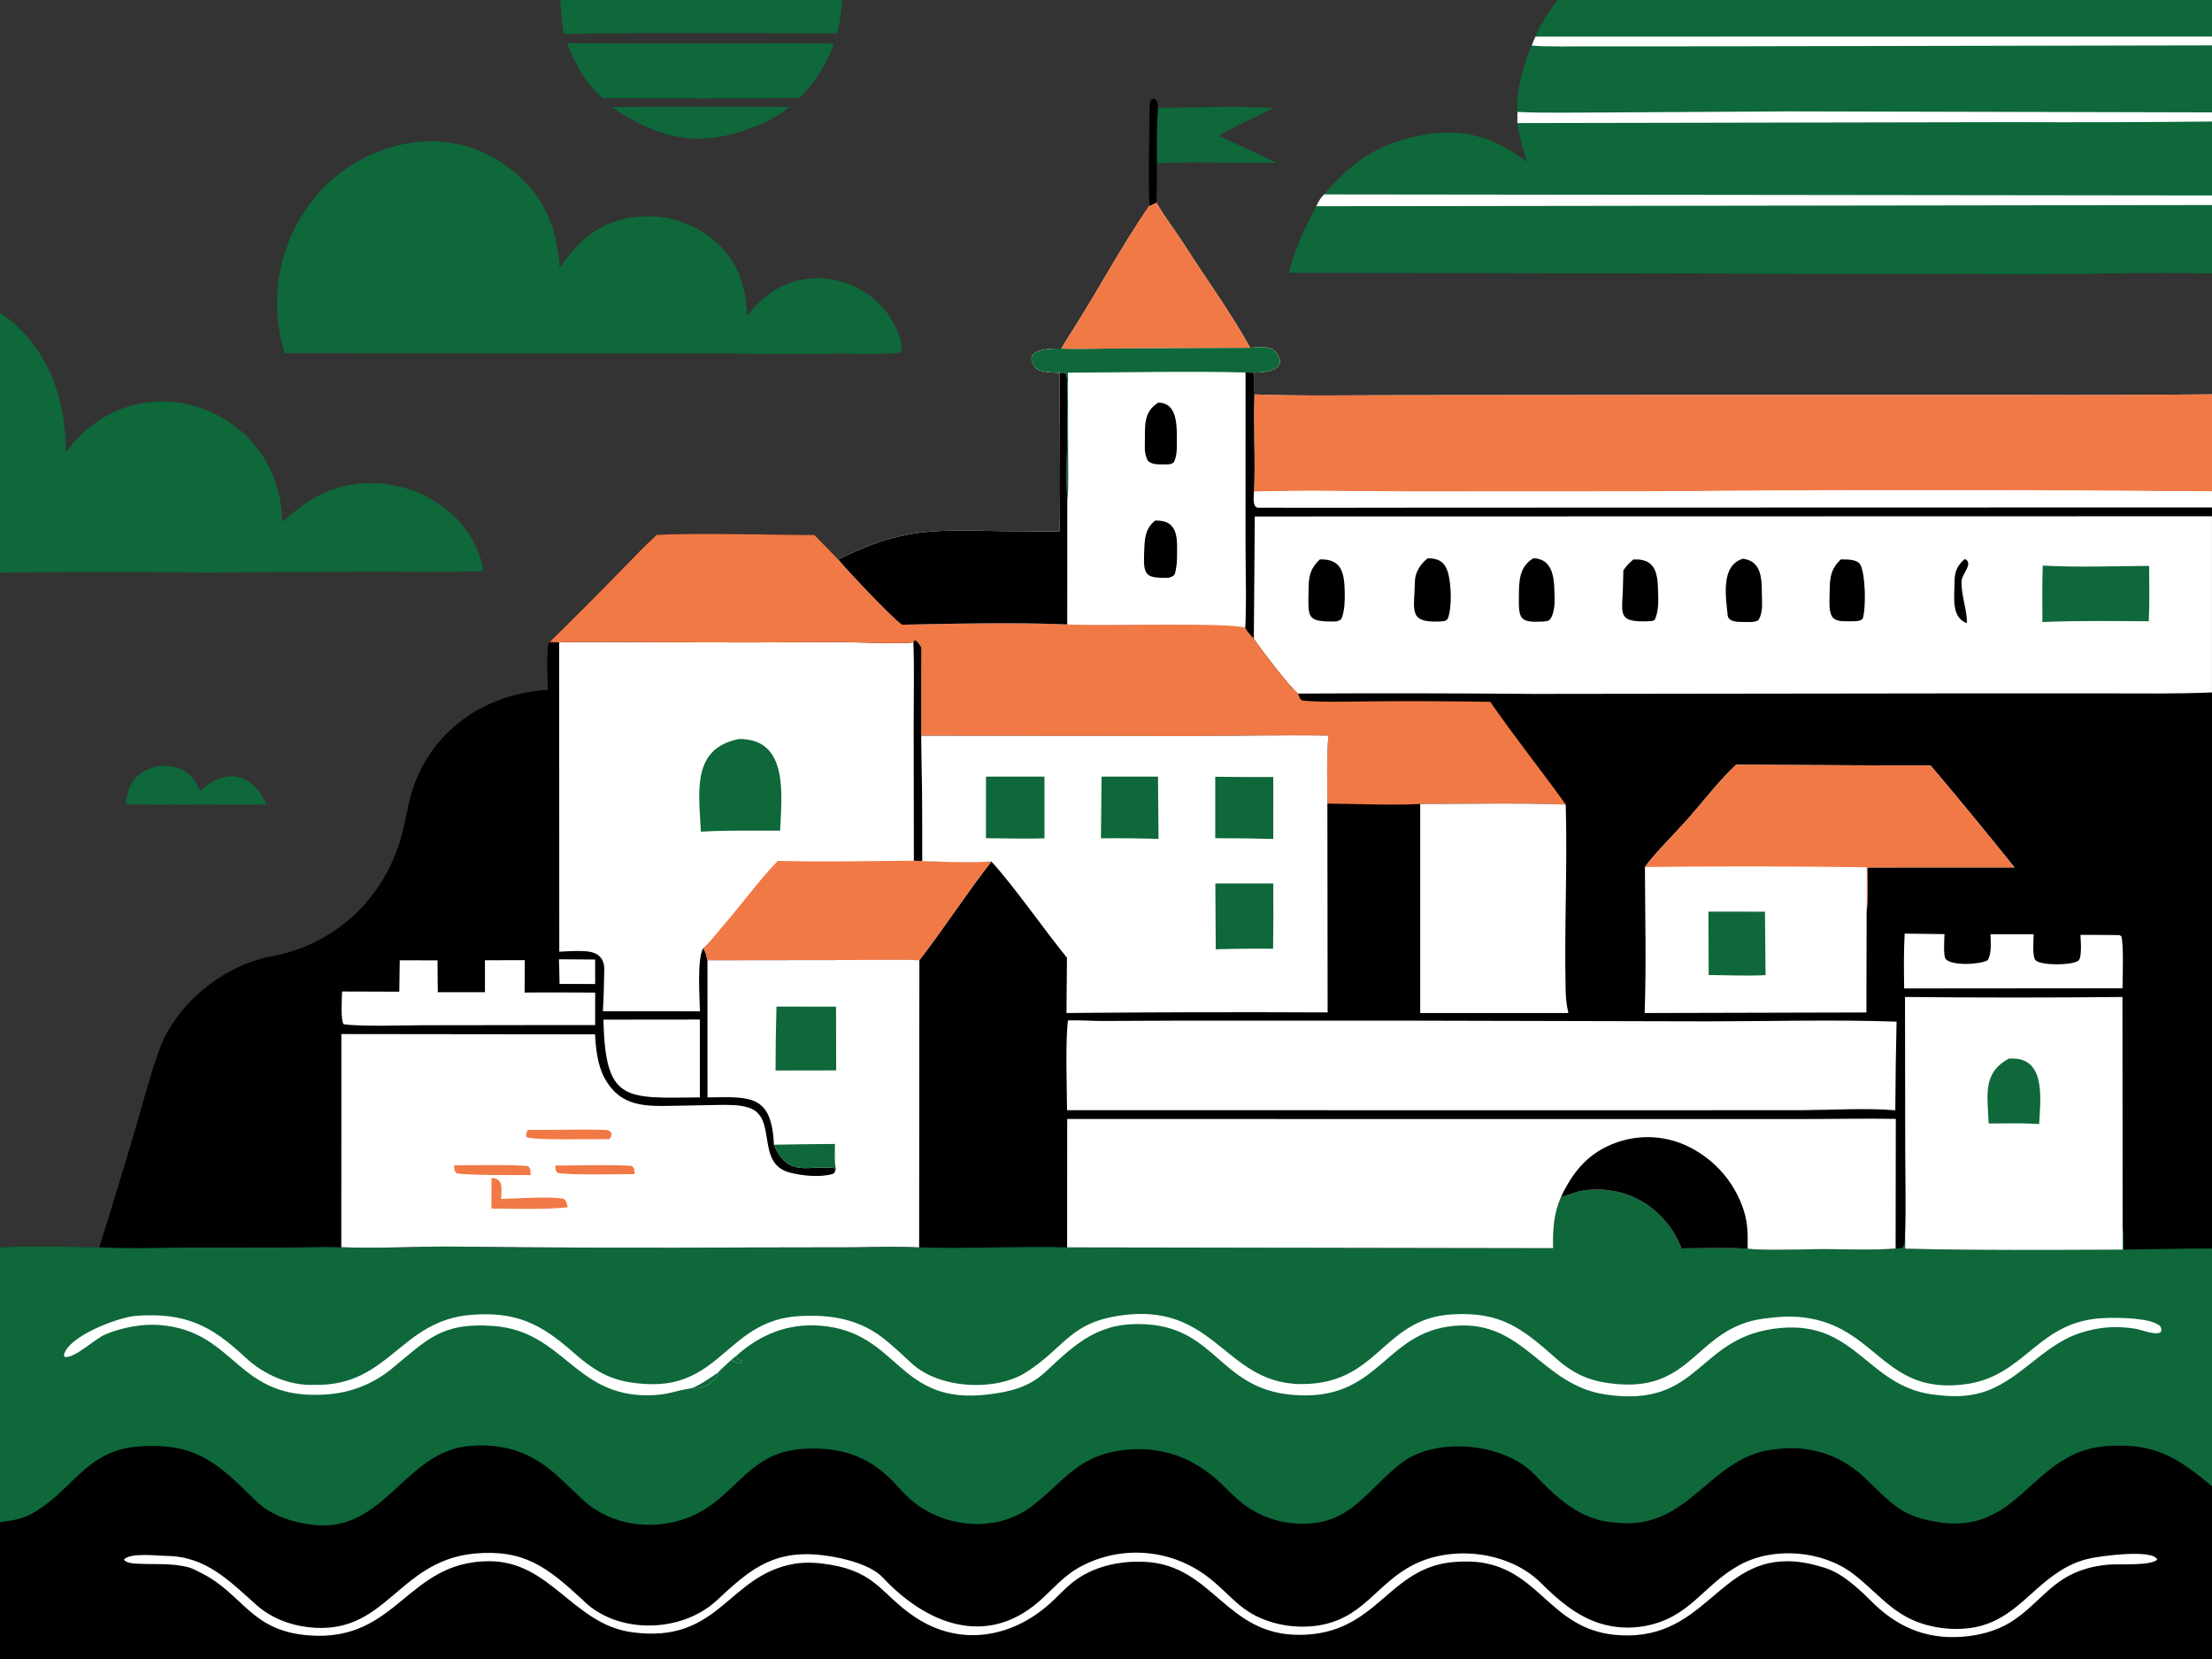 <svg width="352" height="264" viewBox="0 0 352 264" fill="none" xmlns="http://www.w3.org/2000/svg">
<rect x="0" y="0" width="352" height="264" fill="#333333" stroke="none"/>
<g clip-path="url(#clip0_20261_13539)">
<path d="M184.016 32.244C185.334 34.559 187.194 36.953 188.63 39.212C191.788 44.178 196.163 50.236 198.946 55.353C200.136 55.235 202.197 55.016 202.976 55.96C205.358 58.851 201.239 59.33 199.574 59.293L199.624 62.763C207.157 63.045 215.45 62.884 223.046 62.881L264.242 62.846L322.123 62.845C332.082 62.88 342.041 62.849 352 62.749V78.199V80.749V82.152V110.187V198.673V236.493V264H0V242.215V198.506C3.785 198.212 11.982 198.431 15.827 198.482C17.833 192.095 19.782 185.69 21.674 179.269C22.809 175.395 24.213 170.055 25.573 166.533C28.383 159.461 35.813 153.56 43.237 152.201C53.942 150.243 61.908 142.188 64.263 131.658C64.741 129.519 65.158 127.061 65.906 124.99C69.23 115.779 77.629 110.354 87.201 109.802C87.18 108.58 86.887 102.877 87.447 102.18C91.321 98.393 95.146 94.556 98.922 90.671C100.75 88.825 102.596 86.837 104.518 85.105C112.094 84.761 121.833 85.133 129.588 85.125C130.866 86.407 132.14 87.742 133.405 89.041C143.555 83.959 148.416 84.324 159.722 84.525C162.681 84.559 165.641 84.568 168.6 84.553C168.506 76.235 168.615 67.674 168.614 59.331C167.66 59.282 165.409 59.257 164.853 58.579C162.259 55.416 167.544 55.45 168.891 55.477C169.491 54.477 170.1 53.483 170.726 52.5C174.885 45.979 178.508 39.109 182.91 32.745L184.016 32.244Z" fill="black"/>
<path d="M248.402 190.479C249.478 190.256 250.709 189.658 251.684 189.494C255.087 188.923 258.677 189.536 261.622 191.376C264.346 193.097 266.437 195.652 267.59 198.66C270.772 198.641 274.996 198.531 278.108 198.703C280.019 199.004 286.286 198.833 288.607 198.791C292.495 198.721 297.918 199.017 301.652 198.673C302.163 198.676 302.22 198.663 302.728 198.564C303.187 197.971 303.086 197.306 303.161 196.444L303.176 198.705C314.551 198.995 326.393 198.907 337.786 198.862L337.776 195.157C337.984 196.338 337.933 197.642 337.93 198.85C342.585 198.796 347.361 198.67 352 198.673V236.492V264H0V242.214V198.505C3.785 198.212 11.982 198.431 15.827 198.481C20.373 198.665 23.857 198.555 28.36 198.532L45.341 198.504C47.963 198.499 51.833 198.348 54.309 198.471C59.75 198.704 66.017 198.353 71.554 198.365C87.562 198.554 103.572 198.603 119.581 198.511L135.269 198.484C139.094 198.457 142.389 198.307 146.261 198.499C154.039 198.754 162.124 198.275 169.812 198.499L247.151 198.623C247.109 195.666 247.21 193.226 248.402 190.479Z" fill="#0E683A"/>
<path d="M0 242.214C1.527 242.037 3.272 241.787 4.641 241.098C11.49 237.573 13.416 230.8 22.078 230.176C31.143 229.522 34.647 232.816 40.641 238.76C43.017 241.116 46.375 242.232 49.747 242.644C61.364 244.063 64.418 230.613 75.144 230.066C80.342 229.72 84.565 231.163 88.453 234.632C89.829 235.859 91.304 237.325 92.655 238.587C98.197 243.766 107.072 243.881 113.099 239.549C118.145 235.922 120.335 231.054 127.745 230.566C132.821 230.232 137.22 231.267 141.126 234.789C142.393 235.932 143.401 237.271 144.741 238.475C149.963 243.167 158.44 244.012 164.111 239.753C169.362 235.81 171.525 231.388 179.377 230.693C184.577 230.232 189.149 231.693 193.218 235.098C194.592 236.247 195.909 237.753 197.32 238.918C199.659 240.868 202.528 242.076 205.558 242.385C214.551 243.286 217.084 237.486 222.864 232.918C228.388 228.552 239.323 229.578 244.136 234.598C247.891 238.515 251.681 242.143 257.496 242.329C269.201 243.433 272.102 231.337 282.915 230.58C288.191 229.945 293.112 231.63 296.964 235.363C301.17 239.441 302.769 241.483 308.945 242.293C321.625 243.953 323.371 230.958 335.251 230.118C342.879 229.579 346.412 231.889 352 236.492V264H0V242.214Z" fill="black"/>
<path d="M75.446 247.223C83.402 246.496 87.038 249.36 92.641 254.517C98.111 260.153 108.432 259.911 114.066 254.672C118.927 250.151 122.591 246.814 129.941 247.386C132.888 247.615 138.285 248.68 140.469 251.022C147.291 258.335 156.828 262.246 165.312 254.862C167.496 252.96 169.296 250.681 172.055 249.245C178.608 245.783 186.585 246.51 192.404 251.098C195.995 253.896 197.391 256.598 202.249 258.103C204.548 258.807 206.97 259.019 209.357 258.727C216.924 257.74 218.871 252.088 224.907 249.013C231.183 245.814 240.189 246.883 245.243 251.928C247.879 254.56 250.886 257.157 254.553 258.315C256.82 259.026 259.223 259.186 261.562 258.787C268.96 257.51 270.956 252.229 276.908 248.997C282.241 246.102 289.949 246.727 294.792 250.371C298.732 253.336 301.004 256.827 305.96 258.402C307.954 259.026 310.04 259.294 312.126 259.194C320.291 258.843 322.911 252.444 329.123 249.236C330.144 248.706 331.227 248.304 332.349 248.04C334.064 247.627 342.654 246.455 343.28 248.183C342.316 249.194 337.248 248.853 335.59 248.979C334.402 249.069 333.223 249.278 332.076 249.602C326.343 251.235 324.558 255.299 319.832 258.214C317.583 259.601 314.697 260.297 312.126 260.47C306.257 260.867 301.675 258.769 297.621 254.643C296.208 253.207 294.225 251.437 292.512 250.441C291.084 249.611 289.771 249.279 288.188 248.889C274.131 245.763 272.563 260.073 259.184 260.248C247.156 260.408 245.789 250.461 236.144 248.717C234.66 248.449 233.096 248.445 231.595 248.548C220.746 249.289 219.352 260.109 206.796 260.158C195.022 260.202 193.036 249.099 182.268 248.544C178.151 248.332 173.812 249.26 170.559 251.909C169.35 252.895 168.289 254.077 167.13 255.124C160.996 260.666 152.742 262.074 145.636 257.35C140.29 253.795 139.558 250.261 132.229 249.013C130.379 248.698 128.367 248.527 126.504 248.835C115.728 250.617 114.602 261.684 100.521 259.733C91.199 258.441 87.61 248.437 77.858 248.439C64.681 248.44 63.313 261.336 49.136 260.243C39.822 259.527 38.735 253.651 31.997 250.302C31.4 250.005 30.729 249.612 30.087 249.436C27.294 248.67 24.519 248.998 21.694 248.826C21.028 248.785 20.164 248.722 19.711 248.206C20.606 247.01 25.124 247.584 26.581 247.599C32.785 247.665 36.551 251.617 40.834 255.424C43.079 257.42 46.033 258.585 48.999 258.928C61.478 260.434 63.123 248.465 75.446 247.223Z" fill="white"/>
<path d="M110.108 220.911C107.402 221.257 106.559 222 103.188 222.038C91.41 222.174 89.681 211.83 78.523 211.006C70.138 210.387 67.916 213.265 62.263 217.871C59.41 220.19 55.921 221.587 52.256 221.875C37.394 223.111 37.882 211.794 25.32 210.845C22.599 210.64 19.267 211.275 16.718 212.368C15.137 213.046 11.946 216.119 10.329 215.957L10.164 215.656C10.785 212.656 18.837 209.562 21.771 209.376C29.562 208.88 33.573 210.889 39.044 216.008C42.038 218.809 46.11 220.555 50.12 220.374C62.017 220.587 63.673 210.072 75.109 209.223C82.094 208.705 85.996 210.599 91.165 215.152C95.088 218.609 97.751 219.977 102.896 220.245C114.792 220.866 115.853 210.03 127.266 209.429C132.355 209.162 136.866 209.906 140.966 213.275C142.159 214.256 143.925 215.862 145 216.882C149.386 221.038 158.476 221.498 163.38 218.319C169.724 214.206 170.271 210.283 178.986 209.25C194.447 207.416 195.138 221.899 209.586 220.096C219.511 218.858 220.744 209.816 230.983 209.168C238.84 208.671 242.192 211.353 247.733 216.263C250.803 218.983 253.579 219.948 257.496 220.265C269.594 221.242 269.986 211.167 280.822 209.809C283.313 209.496 285.507 209.347 288.027 209.799C298.832 211.736 300.08 222.025 312.845 220.262C322.515 218.926 324.222 210.051 335.076 209.737C337.026 209.68 342.157 209.654 343.725 210.996C344.017 211.621 343.973 211.303 343.862 211.984C342.957 212.563 340.85 211.597 339.731 211.43C336.6 210.961 333.962 211.157 330.955 212.146C324.947 214.123 321.303 219.917 315.22 221.635C312.958 222.273 310.686 222.28 308.376 222C297.23 221.043 295.655 210.256 283.424 211.318C269.878 212.493 270.914 224.175 255.542 221.918C245.181 220.397 242.568 210.02 231.466 210.983C220.042 211.973 219.616 223.199 205.589 221.959C194.216 220.954 193.561 211.566 182.688 210.763C175.086 210.202 171.501 213.5 166.416 218.267C163.742 220.775 160.748 221.465 157.334 221.892C142.694 223.725 143.189 211.95 130.541 210.958C125.41 210.556 120.988 212.351 117.213 215.717L117.343 216.28L118.178 216.618L117.747 217.023C117.139 216.838 116.928 216.713 116.368 216.405C115.75 216.987 114.797 217.83 114.243 218.43L114.322 218.847C113.087 220.232 112.086 221.087 110.108 220.911Z" fill="white"/>
<path d="M110.102 220.912C111.602 220.274 112.898 219.346 114.237 218.431L114.315 218.847C113.081 220.232 112.079 221.087 110.102 220.912Z" fill="#0E683A"/>
<path d="M116.367 216.405L117.213 215.718L117.342 216.28L118.178 216.618L117.746 217.024C117.139 216.839 116.927 216.713 116.367 216.405Z" fill="#0E683A"/>
<path d="M136.601 214.203C136.919 214.369 136.965 214.522 137.161 214.831C137.074 215.462 136.774 215.653 136.335 216.222L136.312 216.235L136.164 216.186C136.711 214.906 136.875 215.293 136.601 214.203Z" fill="#0E683A"/>
<path d="M145.348 102.21L145.547 101.85C146.038 102 146.273 102.511 146.612 103.009L146.595 117.076C146.731 123.721 146.79 130.368 146.772 137.015C149.964 137.174 154.549 137.272 157.762 137.093C153.71 142.26 150.152 147.847 146.299 152.788L146.262 198.499C142.389 198.307 139.094 198.457 135.27 198.484L119.582 198.511C103.573 198.603 87.563 198.554 71.555 198.365C66.018 198.353 59.751 198.704 54.31 198.471C51.834 198.348 47.964 198.499 45.342 198.504L28.36 198.532C23.858 198.555 20.374 198.665 15.828 198.481C17.834 192.095 19.783 185.69 21.675 179.269C22.809 175.394 24.213 170.054 25.574 166.532C28.383 159.461 35.814 153.56 43.238 152.201C53.943 150.242 61.909 142.187 64.264 131.657C64.742 129.519 65.159 127.06 65.906 124.989C69.231 115.779 77.63 110.354 87.202 109.801C87.181 108.58 86.888 102.876 87.448 102.18L88.984 102.228C93.925 102.083 99.429 102.198 104.416 102.204C114.275 102.247 124.133 102.241 133.992 102.185C135.96 102.174 143.803 102.546 145.348 102.21Z" fill="black"/>
<path d="M112.58 152.798L134.721 152.771C138.433 152.769 142.645 152.672 146.302 152.789L146.264 198.499C142.392 198.308 139.097 198.457 135.272 198.485L119.584 198.512C103.575 198.603 87.566 198.555 71.557 198.366C66.02 198.354 59.753 198.705 54.312 198.472L54.324 164.551L94.691 164.598C94.803 166.837 95.104 169.517 96.177 171.501C98.762 176.281 102.84 176.046 107.471 175.96L114.331 175.831C115.88 175.814 117.645 175.777 119.132 176.256C123.832 177.768 120.107 185.184 125.733 186.609C127.697 187.106 130.572 187.408 132.542 186.793C132.873 186.689 132.922 186.222 133.006 185.925C129.025 185.191 125.479 187.71 123.152 182.159C122.806 174.095 119.349 174.545 112.584 174.634L112.58 152.798Z" fill="white"/>
<path d="M123.148 182.159C126.379 182.113 129.643 182.045 132.87 182.038C132.857 183.083 132.766 184.976 133.003 185.925C129.022 185.191 125.476 187.71 123.148 182.159Z" fill="#0E683A"/>
<path d="M123.561 160.182L133.043 160.195L133.063 170.333L123.414 170.348C123.419 166.959 123.468 163.57 123.561 160.182Z" fill="#0E683A"/>
<path d="M78.216 187.427C80.212 187.587 79.775 189.2 79.741 190.787C81.711 190.751 88.184 190.32 89.741 190.796C90.169 191.134 90.194 191.565 90.333 192.123C86.767 192.502 81.906 192.343 78.203 192.324L78.216 187.427Z" fill="#F17946"/>
<path d="M83.979 179.806C88.062 179.848 92.296 179.666 96.386 179.806C96.89 179.823 97.049 179.982 97.321 180.31C97.346 180.792 97.226 180.886 96.952 181.284C95.07 181.213 84.507 181.528 83.784 180.921C83.66 180.361 83.742 180.451 83.979 179.806Z" fill="#F17946"/>
<path d="M72.242 185.443C74.142 185.435 82.838 185.294 84.099 185.596C84.507 186.147 84.388 186.231 84.437 186.993C82.287 186.996 74.469 187.05 72.677 186.712C72.228 186.244 72.346 186.179 72.242 185.443Z" fill="#F17946"/>
<path d="M88.367 185.476C90.466 185.466 99.125 185.304 100.579 185.558C101.042 186.037 100.914 186.07 101.007 186.835C98.762 186.843 90.393 187.029 88.719 186.641C88.344 186.257 88.456 186.154 88.367 185.476Z" fill="#F17946"/>
<path d="M145.348 102.21L145.547 101.85C146.039 102 146.274 102.511 146.612 103.009L146.595 117.076C146.731 123.721 146.79 130.368 146.772 137.015C149.964 137.174 154.55 137.272 157.762 137.093C153.711 142.26 150.152 147.847 146.3 152.788C142.643 152.672 138.43 152.769 134.719 152.771L112.578 152.798C112.381 151.895 112.347 151.695 111.92 150.857C110.9 152.432 111.336 158.754 111.38 160.921L95.932 160.917C96.078 158.74 96.111 156.554 96.157 154.371C96.198 152.402 95.116 151.524 93.25 151.377C91.838 151.266 90.412 151.376 88.999 151.441L88.984 102.228C93.925 102.083 99.429 102.198 104.417 102.204C114.275 102.247 124.134 102.241 133.992 102.185C135.96 102.174 143.804 102.546 145.348 102.21Z" fill="white"/>
<path d="M145.432 136.968L146.775 137.015C149.967 137.174 154.552 137.271 157.764 137.093C153.713 142.26 150.155 147.847 146.302 152.788C142.646 152.672 138.433 152.769 134.721 152.771L112.581 152.798C112.383 151.895 112.349 151.695 111.922 150.857C112.64 150.353 114.626 147.809 115.312 147.025C118.077 143.872 120.877 139.939 123.783 136.998C131.05 137.166 138.164 137.03 145.432 136.968Z" fill="#F17946"/>
<path d="M145.344 102.21L145.543 101.85C146.034 102 146.269 102.511 146.607 103.009L146.591 117.076C146.726 123.721 146.786 130.368 146.768 137.015L145.425 136.968L145.393 114.963C145.396 110.93 145.511 106.181 145.344 102.21Z" fill="black"/>
<path d="M117.56 117.602C125.578 117.503 124.37 126.594 124.144 132.185L118.166 132.182C115.953 132.17 113.74 132.223 111.529 132.344C111.268 126.197 109.923 119.147 117.56 117.602Z" fill="#0E683A"/>
<path d="M77.169 152.807L83.511 152.792L83.483 157.947C87.209 157.906 90.983 157.943 94.713 157.95L94.711 163.121L90.323 163.117L67.108 163.149C64.054 163.163 57.318 163.388 54.688 162.988C54.163 162.315 54.422 158.917 54.433 157.782L63.541 157.811L63.611 152.811L69.623 152.827L69.665 157.895L77.171 157.892L77.169 152.807Z" fill="white"/>
<path d="M96.031 162.258L111.368 162.242L111.369 174.632C99.538 174.734 96.298 175.492 96.031 162.258Z" fill="white"/>
<path d="M88.945 152.652L94.705 152.691L94.707 156.585L89.043 156.58C89.034 155.285 88.981 153.95 88.945 152.652Z" fill="white"/>
<path d="M198.174 59.273L199.571 59.293L199.621 62.763C207.154 63.046 215.447 62.885 223.043 62.881L264.239 62.846L322.12 62.846C332.079 62.881 342.038 62.849 351.997 62.75V78.199V80.749V82.152V110.188C346.277 110.434 340.251 110.34 334.508 110.34L308.14 110.345L244.337 110.424C231.743 110.317 219.149 110.298 206.556 110.368C205.378 109.549 200.355 102.948 199.526 101.629C198.867 100.948 198.603 100.713 198.125 99.889C198.392 95.844 198.173 90.25 198.171 86.07L198.174 59.273Z" fill="white"/>
<path d="M199.539 78.247C199.835 72.91 199.369 67.708 199.621 62.762C207.154 63.045 215.447 62.884 223.043 62.881L264.239 62.845L322.119 62.845C332.079 62.88 342.038 62.848 351.997 62.749V78.199C321.743 77.957 291.489 77.958 261.235 78.201L224.415 78.219C216.355 78.194 207.514 77.967 199.539 78.247Z" fill="#F17946"/>
<path d="M199.542 78.247C207.517 77.968 216.358 78.194 224.418 78.219L261.238 78.202C291.492 77.959 321.746 77.957 352 78.199V80.748L228.076 80.781C220.633 80.781 208.078 80.822 200.071 80.787C199.949 80.701 199.827 80.615 199.705 80.529C199.389 79.815 199.509 79.053 199.542 78.247Z" fill="white"/>
<path d="M198.174 59.273L199.571 59.293L199.621 62.763C199.369 67.709 199.835 72.91 199.539 78.248C199.506 79.054 199.386 79.816 199.702 80.529C199.824 80.615 199.946 80.701 200.068 80.787C208.075 80.823 220.63 80.781 228.073 80.781L351.997 80.749V82.152L199.676 82.187L199.526 101.629C198.867 100.948 198.603 100.713 198.125 99.889C198.392 95.844 198.173 90.25 198.171 86.07L198.174 59.273Z" fill="black"/>
<path d="M325.07 90.003C330.292 90.302 336.734 90.09 341.994 90.051C342.013 92.96 342.072 95.963 341.943 98.863C336.352 98.831 330.591 98.743 325.013 98.988C324.995 95.989 324.957 93.001 325.07 90.003Z" fill="#0E683A"/>
<path d="M227.191 88.842C228.8 88.827 229.828 89.341 230.357 90.917C230.959 92.71 231.104 96.823 230.357 98.521C229.782 98.959 229.915 98.82 229.069 98.898C223.951 99.136 225.106 96.983 225.148 92.619C225.162 91.109 226.023 89.748 227.191 88.842Z" fill="black"/>
<path d="M277.374 88.913C280.829 89.384 280.265 93.048 280.399 95.658C280.448 96.596 280.347 97.979 279.767 98.739C279.024 99.072 278.261 98.98 277.428 98.973C276.6 98.981 275.032 99.004 274.924 97.894C274.643 94.99 273.769 89.947 277.374 88.913Z" fill="black"/>
<path d="M259.914 89.029C264.051 88.811 263.79 92.127 263.883 95.261C263.912 96.286 263.793 97.603 263.365 98.531C263.228 98.825 262.777 98.814 262.493 98.857C256.99 99.12 258.249 97.537 258.274 92.86C258.28 92.168 258.313 91.442 258.329 90.747C258.955 89.905 259.125 89.719 259.914 89.029Z" fill="black"/>
<path d="M210.035 89.021C213.661 88.907 213.935 91.396 213.994 94.409C214.02 95.679 213.96 97.091 213.54 98.29C213.385 98.731 213.004 98.769 212.618 98.891C207.71 98.994 208.184 98.277 208.241 93.417C208.263 91.588 208.638 90.285 210.035 89.021Z" fill="black"/>
<path d="M243.998 88.834C247.484 88.95 247.323 92.699 247.387 95.278C247.412 96.29 247.281 97.644 246.717 98.501C246.462 98.887 245.828 98.868 245.415 98.919C241.808 99.086 241.654 98.481 241.701 94.861C241.733 92.386 241.749 90.232 243.998 88.834Z" fill="black"/>
<path d="M292.94 89.026C293.909 89.02 295.645 88.967 296.094 89.962C296.878 91.703 296.94 96.719 296.434 98.414C296.05 98.801 295.893 98.768 295.315 98.853C291.823 98.916 291.024 99.027 291.135 95.097C291.204 92.659 290.977 90.801 292.94 89.026Z" fill="black"/>
<path d="M312.661 88.955C314.128 89.617 312.194 91.299 312.15 92.485C312.07 94.767 313.012 96.918 313.012 99.165C310.392 98.285 311.044 94.771 311.034 92.517C311.028 90.984 311.487 89.944 312.661 88.955Z" fill="black"/>
<path d="M184.014 32.244C185.333 34.559 187.192 36.953 188.628 39.212C191.786 44.178 196.161 50.236 198.944 55.353C200.135 55.235 202.195 55.016 202.974 55.96C205.356 58.851 201.238 59.33 199.572 59.293L198.175 59.272L198.172 86.069C198.174 90.249 198.394 95.843 198.126 99.889C198.605 100.713 198.868 100.947 199.528 101.629C200.356 102.947 205.379 109.548 206.557 110.368C206.743 110.859 206.799 111.215 207.236 111.475C209.823 111.795 216.012 111.617 218.727 111.6C224.867 111.554 231.008 111.581 237.148 111.681C241.044 117.323 245.218 122.502 249.161 128.027C241.895 127.756 233.351 127.924 226.002 127.942C221.24 128.175 216.02 127.923 211.228 127.88C211.204 124.569 211.088 120.275 211.393 117.063C203.802 116.929 196.142 117.134 188.545 117.139L146.592 117.076L146.609 103.01C146.271 102.511 146.036 102 145.545 101.85L145.346 102.21C143.801 102.546 135.958 102.174 133.989 102.185C124.131 102.241 114.273 102.248 104.414 102.205C99.426 102.198 93.923 102.083 88.982 102.229L87.445 102.18C91.319 98.393 95.144 94.556 98.92 90.671C100.748 88.825 102.594 86.837 104.517 85.105C112.092 84.761 121.831 85.133 129.586 85.125C130.865 86.407 132.138 87.742 133.403 89.041C143.554 83.959 148.414 84.324 159.721 84.525C162.68 84.559 165.639 84.568 168.598 84.553C168.504 76.235 168.613 67.674 168.613 59.331C167.659 59.282 165.408 59.257 164.852 58.579C162.257 55.416 167.542 55.45 168.89 55.477C169.489 54.477 170.098 53.483 170.725 52.5C174.883 45.979 178.507 39.109 182.908 32.745L184.014 32.244Z" fill="#F17946"/>
<path d="M184.017 32.244C185.335 34.559 187.195 36.953 188.631 39.212C191.789 44.178 196.164 50.236 198.947 55.353C200.138 55.235 202.198 55.016 202.977 55.96C205.359 58.851 201.241 59.33 199.575 59.293L198.178 59.272L198.175 86.069C198.177 90.249 198.397 95.843 198.129 99.889C195.984 99.015 174.205 99.652 169.83 99.366C161.378 99.019 151.988 99.223 143.529 99.412C141.809 98.192 134.914 90.856 133.406 89.041C143.556 83.959 148.417 84.324 159.724 84.525C162.683 84.559 165.642 84.568 168.601 84.553C168.507 76.235 168.616 67.674 168.616 59.331C167.662 59.282 165.411 59.257 164.855 58.579C162.26 55.416 167.545 55.45 168.893 55.477C169.492 54.477 170.101 53.483 170.728 52.5C174.886 45.979 178.509 39.109 182.911 32.745L184.017 32.244Z" fill="white"/>
<path d="M168.616 59.33C169.303 59.321 169.32 59.198 169.734 59.525C169.951 61.311 169.759 63.473 169.811 65.306C169.942 69.941 169.597 75.2 169.842 79.778L169.83 99.366C161.378 99.018 151.988 99.223 143.529 99.412C141.809 98.191 134.914 90.855 133.406 89.04C143.556 83.959 148.417 84.324 159.724 84.525C162.683 84.559 165.642 84.568 168.601 84.552C168.507 76.234 168.616 67.674 168.616 59.33Z" fill="black"/>
<path d="M184.015 32.244C185.333 34.559 187.193 36.953 188.629 39.212C191.787 44.178 196.162 50.236 198.945 55.353L178.909 55.44C176.034 55.453 171.676 55.607 168.891 55.477C169.49 54.477 170.099 53.483 170.726 52.5C174.884 45.979 178.507 39.109 182.909 32.745L184.015 32.244Z" fill="#F17946"/>
<path d="M198.948 55.353C200.138 55.236 202.199 55.016 202.977 55.961C205.36 58.851 201.241 59.331 199.576 59.293L198.179 59.273C189.118 59.038 179.085 59.276 169.95 59.298L169.976 72.227C169.979 74.3 170.076 77.824 169.842 79.779C169.598 75.201 169.942 69.942 169.812 65.307C169.76 63.474 169.951 61.312 169.734 59.525C169.321 59.199 169.304 59.322 168.616 59.331C167.662 59.283 165.411 59.258 164.855 58.58C162.26 55.416 167.545 55.45 168.893 55.478C171.679 55.608 176.036 55.454 178.912 55.441L198.948 55.353Z" fill="#0E683A"/>
<path d="M184.312 64.074C187.69 64.086 187.225 68.509 187.269 70.803C187.287 71.718 187.22 72.783 186.769 73.593C186.274 73.975 185.812 73.894 185.159 73.906C184.226 73.885 183.387 73.958 182.678 73.345C182.208 72.479 182.147 71.675 182.179 70.71C182.269 68.057 181.782 65.648 184.312 64.074Z" fill="black"/>
<path d="M183.842 82.835C187.706 82.746 187.307 85.916 187.301 88.787C187.299 89.55 187.184 90.441 186.996 91.18C186.857 91.73 186.406 91.782 185.949 91.954C182.477 91.97 181.904 91.768 182.063 88.025C182.149 85.992 182.114 84.144 183.842 82.835Z" fill="black"/>
<path d="M169.826 178.069L252.799 178.071L286.794 178.074C291.65 178.077 296.875 177.966 301.684 178.051L301.653 198.673C297.919 199.017 292.496 198.721 288.607 198.792C286.286 198.834 280.02 199.005 278.109 198.703C274.997 198.532 270.773 198.641 267.59 198.661C266.438 195.653 264.346 193.098 261.623 191.377C258.678 189.536 255.087 188.923 251.685 189.495C250.71 189.659 249.479 190.256 248.403 190.48C247.211 193.227 247.11 195.666 247.151 198.624L169.812 198.499L169.826 178.069Z" fill="white"/>
<path d="M248.398 190.479C250.364 186.342 252.823 183.365 257.296 181.791C261.085 180.457 265.255 180.726 268.839 182.537C272.911 184.577 276.006 188.151 277.442 192.473C278.162 194.682 278.138 196.417 278.105 198.703C274.992 198.532 270.768 198.641 267.586 198.66C266.433 195.653 264.342 193.098 261.619 191.376C258.674 189.536 255.083 188.923 251.681 189.494C250.706 189.658 249.475 190.256 248.398 190.479Z" fill="black"/>
<path d="M146.594 117.076L188.547 117.139C196.143 117.134 203.803 116.929 211.394 117.063C211.09 120.275 211.206 124.569 211.229 127.881L211.267 161.11C197.415 161.043 183.563 161.074 169.711 161.203L169.789 152.404C166.135 147.921 161.481 141.17 157.761 137.094C154.548 137.272 149.963 137.174 146.771 137.015C146.789 130.368 146.73 123.722 146.594 117.076Z" fill="white"/>
<path d="M193.398 140.58L202.62 140.581C202.651 144.046 202.641 147.511 202.59 150.975C199.548 150.941 196.505 150.971 193.464 151.064L193.398 140.58Z" fill="#0E683A"/>
<path d="M156.901 123.583L166.204 123.585L166.21 133.407C163.189 133.497 159.936 133.41 156.898 133.382L156.901 123.583Z" fill="#0E683A"/>
<path d="M193.383 123.603C196.462 123.646 199.541 123.662 202.62 123.65L202.619 133.497C199.543 133.422 196.465 133.385 193.387 133.386L193.383 123.603Z" fill="#0E683A"/>
<path d="M175.291 123.583L184.274 123.586L184.362 133.495C181.307 133.405 178.251 133.372 175.195 133.396L175.291 123.583Z" fill="#0E683A"/>
<path d="M303.148 158.648C314.681 158.771 326.215 158.772 337.748 158.651L337.779 195.157L337.789 198.863C326.396 198.907 314.554 198.996 303.179 198.705L303.164 196.445C303.308 192.313 303.19 187.43 303.185 183.245L303.148 158.648Z" fill="white"/>
<path d="M319.711 168.446C319.969 168.444 320.229 168.446 320.49 168.454C325.644 168.62 324.662 175.359 324.499 178.871C323.551 178.818 322.56 178.795 321.609 178.758L316.454 178.78C316.34 174.535 315.327 170.762 319.711 168.446Z" fill="#0E683A"/>
<path d="M226 127.941C233.349 127.924 241.893 127.756 249.159 128.027C249.439 137.799 248.923 147.594 249.141 157.372C249.172 158.741 249.266 159.862 249.575 161.207L226.002 161.205L226 127.941Z" fill="white"/>
<path d="M169.945 162.389C171.244 162.309 173.872 162.465 175.295 162.47L186.782 162.421L225.174 162.421L271.879 162.531C281.903 162.517 291.766 162.234 301.806 162.576C301.697 167.278 301.63 171.98 301.604 176.683C297.063 176.291 291.475 176.637 286.859 176.665L261.296 176.676L169.803 176.667C169.767 173.1 169.53 165.648 169.945 162.389Z" fill="white"/>
<path d="M276.276 121.697L307.239 121.833C311.752 127.172 316.195 132.571 320.566 138.027L297.148 138.038C297.161 139.757 297.264 143.573 297.04 145.107L297.006 161.116L261.711 161.206C261.997 153.892 261.783 145.346 261.76 137.965C263.181 135.929 266.758 132.391 268.55 130.363C270.902 127.698 273.754 123.992 276.276 121.697Z" fill="white"/>
<path d="M276.274 121.697L307.237 121.833C311.75 127.172 316.193 132.571 320.564 138.027L297.146 138.038C297.159 139.757 297.262 143.573 297.038 145.107C297.061 142.741 297.066 140.374 297.048 138.008C285.286 137.848 273.52 137.834 261.758 137.965C263.179 135.929 266.755 132.391 268.548 130.363C270.9 127.698 273.752 123.992 276.274 121.697Z" fill="#F17946"/>
<path d="M271.867 145.074L280.864 145.076L280.96 155.175C278.195 155.312 274.722 155.194 271.906 155.151L271.867 145.074Z" fill="#0E683A"/>
<path d="M303.095 148.567L309.431 148.648C309.403 149.475 309.225 152.113 309.614 152.593C310.563 153.766 315.223 153.479 316.309 152.79C316.971 151.69 316.778 149.97 316.75 148.662L323.622 148.666C323.599 149.565 323.382 152.268 323.924 152.807C324.806 153.682 329.734 153.631 330.732 152.877C331.348 152.412 331.111 149.583 331.062 148.768C333.063 148.758 335.085 148.786 337.088 148.8C337.395 148.824 337.284 148.815 337.576 149.004C337.965 150.267 337.782 155.654 337.756 157.264L303.013 157.293C302.971 154.448 302.933 151.395 303.095 148.567Z" fill="white"/>
<path d="M66.494 22.578C66.534 22.573 66.573 22.569 66.613 22.564C72.177 22.04 77.714 23.811 81.941 27.465C86.95 31.761 88.563 36.308 89.072 42.589C92.537 37.586 96.335 34.604 102.697 34.435C106.981 34.306 111.142 35.881 114.266 38.815C117.6 41.999 118.742 45.794 118.855 50.256C120.687 48.074 122.37 46.4 125.089 45.262C131.82 42.445 140.004 45.876 142.771 52.606C143.123 53.462 143.733 55.122 143.357 56.004C142.703 56.463 135.126 56.253 133.848 56.259C128.876 56.387 123.528 56.274 118.531 56.27L92.932 56.235L45.3 56.193C40.558 40.901 50.141 24.463 66.494 22.578Z" fill="#0E683A"/>
<path d="M90.234 6.873L115.297 6.938C120.87 6.93 127.201 6.775 132.725 6.978C131.74 9.433 131.125 10.618 129.647 12.812C128.775 13.944 128.195 14.575 127.22 15.585C116.842 15.709 106.301 15.637 95.918 15.613C93.335 13.459 91.386 10.013 90.234 6.873Z" fill="#0E683A"/>
<path d="M97.344 17.047C106.769 16.96 116.195 16.951 125.621 17.021C124.55 17.926 123.676 18.432 122.483 19.116C112.817 23.665 106.064 22.934 97.344 17.047Z" fill="#0E683A"/>
<path d="M25.28 121.889C28.805 121.733 30.386 122.801 31.857 125.866C35.97 122.065 40.101 122.968 42.422 128.014L39.682 128.041L19.992 127.993C20.416 124.503 21.753 122.68 25.28 121.889Z" fill="#0E683A"/>
<path d="M247.901 0H351.997V5.817V7.219V17.884V19.34V31.102V32.627V43.526C342.123 43.267 331.377 43.678 321.407 43.626L205.086 43.407C206.371 38.867 207.273 37.053 209.455 32.818C209.916 31.89 209.999 31.695 210.702 30.939C215.138 25.884 218.996 22.97 225.844 21.617C232.73 20.256 237.543 21.734 243.059 25.823C242.313 23.553 241.85 21.939 241.459 19.587L241.472 17.818C241.265 14.346 242.45 10.447 243.748 7.24C243.93 6.756 244.134 6.299 244.341 5.827C245.418 3.456 246.37 2.092 247.901 0Z" fill="#0E683A"/>
<path d="M247.905 0H352.001V5.817V7.219V17.884L284.742 17.725L255.264 17.899C250.884 17.901 245.801 18.014 241.477 17.818C241.269 14.346 242.455 10.447 243.753 7.24C243.934 6.756 244.139 6.299 244.345 5.827C245.423 3.456 246.374 2.092 247.905 0Z" fill="#0E683A"/>
<path d="M247.904 0H352V5.817L244.344 5.827C245.421 3.456 246.373 2.092 247.904 0Z" fill="#0E683A"/>
<path d="M244.342 5.827L351.998 5.817V7.219L273.583 7.373L253.259 7.375C251.585 7.375 245.134 7.473 243.75 7.24C243.932 6.757 244.136 6.3 244.342 5.827Z" fill="white"/>
<path d="M241.473 17.818C245.797 18.013 250.88 17.901 255.26 17.899L284.738 17.725L351.997 17.884V19.34V31.102L210.703 30.939C215.139 25.884 218.996 22.97 225.844 21.616C232.731 20.256 237.543 21.734 243.06 25.823C242.314 23.553 241.851 21.939 241.459 19.587L241.473 17.818Z" fill="#0E683A"/>
<path d="M241.475 17.818C245.798 18.013 250.881 17.901 255.261 17.899L284.74 17.725L351.999 17.884V19.34C341.294 19.449 330.587 19.482 319.883 19.438L241.461 19.587L241.475 17.818Z" fill="white"/>
<path d="M229.154 22.219C229.294 22.52 229.508 22.726 229.679 23.083L229.375 23.201L228.966 23.288C228.958 23.122 228.823 22.811 228.797 22.454L229.154 22.219Z" fill="#0E683A"/>
<path d="M225.317 22.994C225.823 22.951 226.098 22.865 226.52 23.133C226.79 23.642 226.753 23.38 226.632 23.947L226.539 23.591C225.925 22.955 225.92 23.481 225.211 23.593L225.317 22.994Z" fill="#0E683A"/>
<path d="M230.828 29.292C231.245 29.377 231.281 29.419 231.646 29.614C231.898 30.131 231.834 29.929 231.762 30.564L231.636 30.581C231.414 29.871 231.376 29.79 230.828 29.292Z" fill="#0E683A"/>
<path d="M210.709 30.939L352.003 31.102V32.627L209.461 32.818C209.922 31.89 210.005 31.695 210.709 30.939Z" fill="white"/>
<path d="M0 49.789C5.115 53.044 8.402 58.677 9.7 64.511C10.235 66.963 10.499 69.465 10.487 71.975C11.184 71.11 11.888 70.206 12.673 69.423C24.688 57.452 44.881 66.212 44.874 83.08C46.828 81.447 48.53 79.983 50.821 78.807C60.898 73.636 74.893 79.281 76.962 90.894C70.677 91.08 63.885 90.951 57.554 90.972L33.516 91.099C22.344 91.009 11.172 91.01 0 91.103L0 49.789Z" fill="#0E683A"/>
<path d="M89.18 0H134.002C133.911 1.963 133.636 3.41 133.252 5.303C118.916 5.297 104.015 5.15 89.71 5.395C89.415 3.517 89.236 1.894 89.18 0Z" fill="#0E683A"/>
<path d="M182.907 32.745C182.679 27.697 182.9 22.435 182.922 17.37C182.924 16.727 182.871 15.945 183.499 15.665C184.28 15.981 184.221 16.431 184.29 17.151C189.714 17.18 197.474 16.767 202.652 17.242C200.764 18.076 195.654 20.515 193.989 21.622C197.031 23.016 200.061 24.438 203.079 25.886C197.269 26.031 189.612 25.605 184.106 26.004C184.091 27.845 184.147 30.468 184.013 32.244L182.907 32.745Z" fill="#0E683A"/>
<path d="M182.907 32.745C182.679 27.697 182.9 22.435 182.922 17.37C182.924 16.727 182.871 15.945 183.499 15.665C184.28 15.981 184.221 16.431 184.29 17.151C184.05 20.126 184.086 23.023 184.106 26.004C184.091 27.845 184.147 30.468 184.013 32.244L182.907 32.745Z" fill="black"/>
</g>
<defs>
<clipPath id="clip0_20261_13539">
<rect width="352" height="264" fill="white"/>
</clipPath>
</defs>
</svg>
